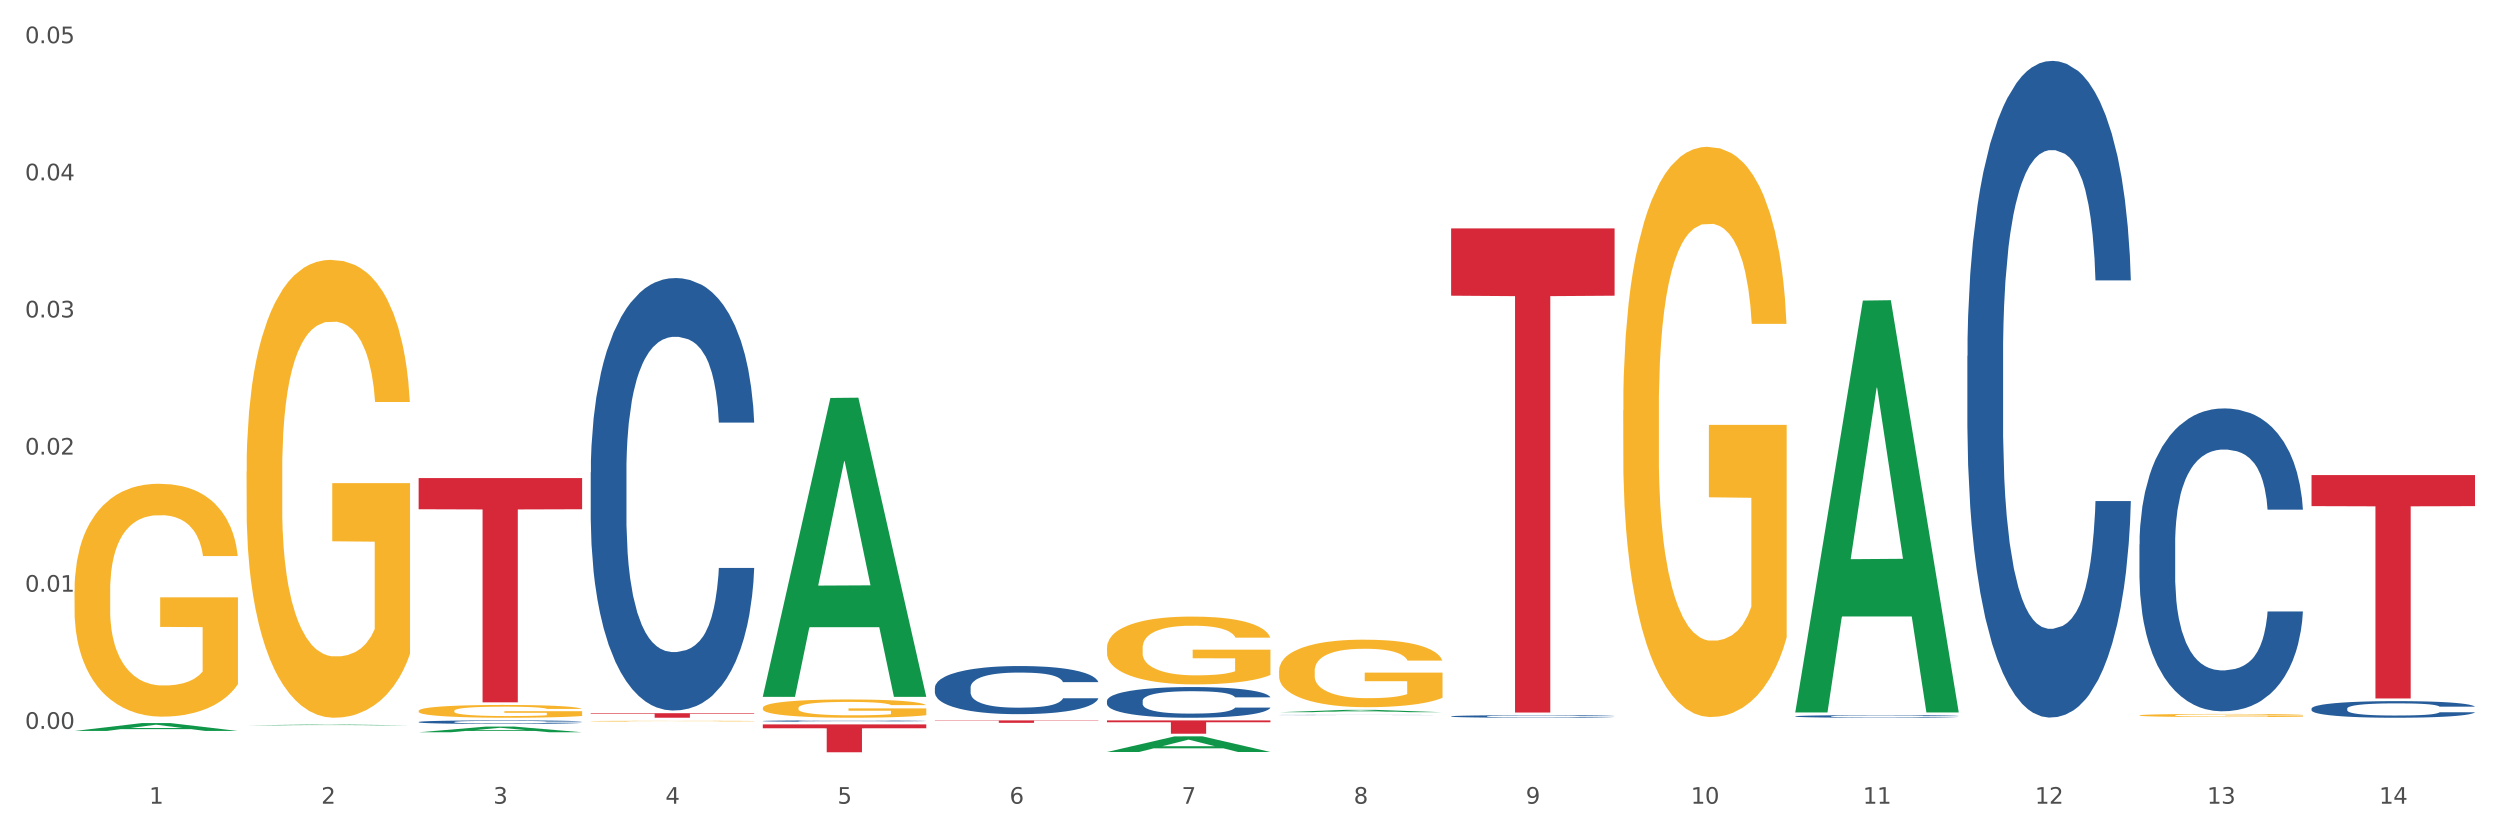 <?xml version="1.0" encoding="utf-8" standalone="no"?>
<!DOCTYPE svg PUBLIC "-//W3C//DTD SVG 1.1//EN"
  "http://www.w3.org/Graphics/SVG/1.1/DTD/svg11.dtd">
<svg xmlns:xlink="http://www.w3.org/1999/xlink" width="1080pt" height="360pt" viewBox="0 0 1080 360" xmlns="http://www.w3.org/2000/svg" version="1.1">
 <rect x="0" y="0" width="1080" height="360" fill="#333333" stroke="none"/>
 <defs>
  <style type="text/css">*{stroke-linejoin: round; stroke-linecap: butt}</style>
 </defs>
 <g id="figure_1">
  <g id="patch_1">
   <path d="M 0 360 
L 1080 360 
L 1080 0 
L 0 0 
z
" style="fill: #ffffff; stroke: #ffffff; stroke-linejoin: miter"/>
  </g>
  <g id="axes_1">
   <g id="matplotlib.axis_1">
    <g id="xtick_1">
     <g id="text_1">
      <!-- 1 -->
      <g style="fill: #4d4d4d" transform="translate(64.432 347.204) scale(0.096 -0.096)">
       <defs>
        <path id="DejaVuSans-31" d="M 794 531 
L 1825 531 
L 1825 4091 
L 703 3866 
L 703 4441 
L 1819 4666 
L 2450 4666 
L 2450 531 
L 3481 531 
L 3481 0 
L 794 0 
L 794 531 
z
" transform="scale(0.016)"/>
       </defs>
       <use xlink:href="#DejaVuSans-31"/>
      </g>
     </g>
    </g>
    <g id="xtick_2">
     <g id="text_2">
      <!-- 2 -->
      <g style="fill: #4d4d4d" transform="translate(138.771 347.204) scale(0.096 -0.096)">
       <defs>
        <path id="DejaVuSans-32" d="M 1228 531 
L 3431 531 
L 3431 0 
L 469 0 
L 469 531 
Q 828 903 1448 1529 
Q 2069 2156 2228 2338 
Q 2531 2678 2651 2914 
Q 2772 3150 2772 3378 
Q 2772 3750 2511 3984 
Q 2250 4219 1831 4219 
Q 1534 4219 1204 4116 
Q 875 4013 500 3803 
L 500 4441 
Q 881 4594 1212 4672 
Q 1544 4750 1819 4750 
Q 2544 4750 2975 4387 
Q 3406 4025 3406 3419 
Q 3406 3131 3298 2873 
Q 3191 2616 2906 2266 
Q 2828 2175 2409 1742 
Q 1991 1309 1228 531 
z
" transform="scale(0.016)"/>
       </defs>
       <use xlink:href="#DejaVuSans-32"/>
      </g>
     </g>
    </g>
    <g id="xtick_3">
     <g id="text_3">
      <!-- 3 -->
      <g style="fill: #4d4d4d" transform="translate(213.109 347.204) scale(0.096 -0.096)">
       <defs>
        <path id="DejaVuSans-33" d="M 2597 2516 
Q 3050 2419 3304 2112 
Q 3559 1806 3559 1356 
Q 3559 666 3084 287 
Q 2609 -91 1734 -91 
Q 1441 -91 1130 -33 
Q 819 25 488 141 
L 488 750 
Q 750 597 1062 519 
Q 1375 441 1716 441 
Q 2309 441 2620 675 
Q 2931 909 2931 1356 
Q 2931 1769 2642 2001 
Q 2353 2234 1838 2234 
L 1294 2234 
L 1294 2753 
L 1863 2753 
Q 2328 2753 2575 2939 
Q 2822 3125 2822 3475 
Q 2822 3834 2567 4026 
Q 2313 4219 1838 4219 
Q 1578 4219 1281 4162 
Q 984 4106 628 3988 
L 628 4550 
Q 988 4650 1302 4700 
Q 1616 4750 1894 4750 
Q 2613 4750 3031 4423 
Q 3450 4097 3450 3541 
Q 3450 3153 3228 2886 
Q 3006 2619 2597 2516 
z
" transform="scale(0.016)"/>
       </defs>
       <use xlink:href="#DejaVuSans-33"/>
      </g>
     </g>
    </g>
    <g id="xtick_4">
     <g id="text_4">
      <!-- 4 -->
      <g style="fill: #4d4d4d" transform="translate(287.448 347.204) scale(0.096 -0.096)">
       <defs>
        <path id="DejaVuSans-34" d="M 2419 4116 
L 825 1625 
L 2419 1625 
L 2419 4116 
z
M 2253 4666 
L 3047 4666 
L 3047 1625 
L 3713 1625 
L 3713 1100 
L 3047 1100 
L 3047 0 
L 2419 0 
L 2419 1100 
L 313 1100 
L 313 1709 
L 2253 4666 
z
" transform="scale(0.016)"/>
       </defs>
       <use xlink:href="#DejaVuSans-34"/>
      </g>
     </g>
    </g>
    <g id="xtick_5">
     <g id="text_5">
      <!-- 5 -->
      <g style="fill: #4d4d4d" transform="translate(361.787 347.204) scale(0.096 -0.096)">
       <defs>
        <path id="DejaVuSans-35" d="M 691 4666 
L 3169 4666 
L 3169 4134 
L 1269 4134 
L 1269 2991 
Q 1406 3038 1543 3061 
Q 1681 3084 1819 3084 
Q 2600 3084 3056 2656 
Q 3513 2228 3513 1497 
Q 3513 744 3044 326 
Q 2575 -91 1722 -91 
Q 1428 -91 1123 -41 
Q 819 9 494 109 
L 494 744 
Q 775 591 1075 516 
Q 1375 441 1709 441 
Q 2250 441 2565 725 
Q 2881 1009 2881 1497 
Q 2881 1984 2565 2268 
Q 2250 2553 1709 2553 
Q 1456 2553 1204 2497 
Q 953 2441 691 2322 
L 691 4666 
z
" transform="scale(0.016)"/>
       </defs>
       <use xlink:href="#DejaVuSans-35"/>
      </g>
     </g>
    </g>
    <g id="xtick_6">
     <g id="text_6">
      <!-- 6 -->
      <g style="fill: #4d4d4d" transform="translate(436.125 347.204) scale(0.096 -0.096)">
       <defs>
        <path id="DejaVuSans-36" d="M 2113 2584 
Q 1688 2584 1439 2293 
Q 1191 2003 1191 1497 
Q 1191 994 1439 701 
Q 1688 409 2113 409 
Q 2538 409 2786 701 
Q 3034 994 3034 1497 
Q 3034 2003 2786 2293 
Q 2538 2584 2113 2584 
z
M 3366 4563 
L 3366 3988 
Q 3128 4100 2886 4159 
Q 2644 4219 2406 4219 
Q 1781 4219 1451 3797 
Q 1122 3375 1075 2522 
Q 1259 2794 1537 2939 
Q 1816 3084 2150 3084 
Q 2853 3084 3261 2657 
Q 3669 2231 3669 1497 
Q 3669 778 3244 343 
Q 2819 -91 2113 -91 
Q 1303 -91 875 529 
Q 447 1150 447 2328 
Q 447 3434 972 4092 
Q 1497 4750 2381 4750 
Q 2619 4750 2861 4703 
Q 3103 4656 3366 4563 
z
" transform="scale(0.016)"/>
       </defs>
       <use xlink:href="#DejaVuSans-36"/>
      </g>
     </g>
    </g>
    <g id="xtick_7">
     <g id="text_7">
      <!-- 7 -->
      <g style="fill: #4d4d4d" transform="translate(510.464 347.204) scale(0.096 -0.096)">
       <defs>
        <path id="DejaVuSans-37" d="M 525 4666 
L 3525 4666 
L 3525 4397 
L 1831 0 
L 1172 0 
L 2766 4134 
L 525 4134 
L 525 4666 
z
" transform="scale(0.016)"/>
       </defs>
       <use xlink:href="#DejaVuSans-37"/>
      </g>
     </g>
    </g>
    <g id="xtick_8">
     <g id="text_8">
      <!-- 8 -->
      <g style="fill: #4d4d4d" transform="translate(584.803 347.204) scale(0.096 -0.096)">
       <defs>
        <path id="DejaVuSans-38" d="M 2034 2216 
Q 1584 2216 1326 1975 
Q 1069 1734 1069 1313 
Q 1069 891 1326 650 
Q 1584 409 2034 409 
Q 2484 409 2743 651 
Q 3003 894 3003 1313 
Q 3003 1734 2745 1975 
Q 2488 2216 2034 2216 
z
M 1403 2484 
Q 997 2584 770 2862 
Q 544 3141 544 3541 
Q 544 4100 942 4425 
Q 1341 4750 2034 4750 
Q 2731 4750 3128 4425 
Q 3525 4100 3525 3541 
Q 3525 3141 3298 2862 
Q 3072 2584 2669 2484 
Q 3125 2378 3379 2068 
Q 3634 1759 3634 1313 
Q 3634 634 3220 271 
Q 2806 -91 2034 -91 
Q 1263 -91 848 271 
Q 434 634 434 1313 
Q 434 1759 690 2068 
Q 947 2378 1403 2484 
z
M 1172 3481 
Q 1172 3119 1398 2916 
Q 1625 2713 2034 2713 
Q 2441 2713 2670 2916 
Q 2900 3119 2900 3481 
Q 2900 3844 2670 4047 
Q 2441 4250 2034 4250 
Q 1625 4250 1398 4047 
Q 1172 3844 1172 3481 
z
" transform="scale(0.016)"/>
       </defs>
       <use xlink:href="#DejaVuSans-38"/>
      </g>
     </g>
    </g>
    <g id="xtick_9">
     <g id="text_9">
      <!-- 9 -->
      <g style="fill: #4d4d4d" transform="translate(659.142 347.204) scale(0.096 -0.096)">
       <defs>
        <path id="DejaVuSans-39" d="M 703 97 
L 703 672 
Q 941 559 1184 500 
Q 1428 441 1663 441 
Q 2288 441 2617 861 
Q 2947 1281 2994 2138 
Q 2813 1869 2534 1725 
Q 2256 1581 1919 1581 
Q 1219 1581 811 2004 
Q 403 2428 403 3163 
Q 403 3881 828 4315 
Q 1253 4750 1959 4750 
Q 2769 4750 3195 4129 
Q 3622 3509 3622 2328 
Q 3622 1225 3098 567 
Q 2575 -91 1691 -91 
Q 1453 -91 1209 -44 
Q 966 3 703 97 
z
M 1959 2075 
Q 2384 2075 2632 2365 
Q 2881 2656 2881 3163 
Q 2881 3666 2632 3958 
Q 2384 4250 1959 4250 
Q 1534 4250 1286 3958 
Q 1038 3666 1038 3163 
Q 1038 2656 1286 2365 
Q 1534 2075 1959 2075 
z
" transform="scale(0.016)"/>
       </defs>
       <use xlink:href="#DejaVuSans-39"/>
      </g>
     </g>
    </g>
    <g id="xtick_10">
     <g id="text_10">
      <!-- 10 -->
      <g style="fill: #4d4d4d" transform="translate(730.426 347.204) scale(0.096 -0.096)">
       <defs>
        <path id="DejaVuSans-30" d="M 2034 4250 
Q 1547 4250 1301 3770 
Q 1056 3291 1056 2328 
Q 1056 1369 1301 889 
Q 1547 409 2034 409 
Q 2525 409 2770 889 
Q 3016 1369 3016 2328 
Q 3016 3291 2770 3770 
Q 2525 4250 2034 4250 
z
M 2034 4750 
Q 2819 4750 3233 4129 
Q 3647 3509 3647 2328 
Q 3647 1150 3233 529 
Q 2819 -91 2034 -91 
Q 1250 -91 836 529 
Q 422 1150 422 2328 
Q 422 3509 836 4129 
Q 1250 4750 2034 4750 
z
" transform="scale(0.016)"/>
       </defs>
       <use xlink:href="#DejaVuSans-31"/>
       <use xlink:href="#DejaVuSans-30" transform="translate(63.623 0)"/>
      </g>
     </g>
    </g>
    <g id="xtick_11">
     <g id="text_11">
      <!-- 11 -->
      <g style="fill: #4d4d4d" transform="translate(804.765 347.204) scale(0.096 -0.096)">
       <use xlink:href="#DejaVuSans-31"/>
       <use xlink:href="#DejaVuSans-31" transform="translate(63.623 0)"/>
      </g>
     </g>
    </g>
    <g id="xtick_12">
     <g id="text_12">
      <!-- 12 -->
      <g style="fill: #4d4d4d" transform="translate(879.104 347.204) scale(0.096 -0.096)">
       <use xlink:href="#DejaVuSans-31"/>
       <use xlink:href="#DejaVuSans-32" transform="translate(63.623 0)"/>
      </g>
     </g>
    </g>
    <g id="xtick_13">
     <g id="text_13">
      <!-- 13 -->
      <g style="fill: #4d4d4d" transform="translate(953.442 347.204) scale(0.096 -0.096)">
       <use xlink:href="#DejaVuSans-31"/>
       <use xlink:href="#DejaVuSans-33" transform="translate(63.623 0)"/>
      </g>
     </g>
    </g>
    <g id="xtick_14">
     <g id="text_14">
      <!-- 14 -->
      <g style="fill: #4d4d4d" transform="translate(1027.781 347.204) scale(0.096 -0.096)">
       <use xlink:href="#DejaVuSans-31"/>
       <use xlink:href="#DejaVuSans-34" transform="translate(63.623 0)"/>
      </g>
     </g>
    </g>
    <g id="xtick_15"/>
    <g id="xtick_16"/>
    <g id="xtick_17"/>
    <g id="xtick_18"/>
    <g id="xtick_19"/>
    <g id="xtick_20"/>
    <g id="xtick_21"/>
    <g id="xtick_22"/>
    <g id="xtick_23"/>
    <g id="xtick_24"/>
    <g id="xtick_25"/>
    <g id="xtick_26"/>
    <g id="xtick_27"/>
   </g>
   <g id="matplotlib.axis_2">
    <g id="ytick_1">
     <g id="text_15">
      <!-- 0.00 -->
      <g style="fill: #4d4d4d" transform="translate(10.8 314.855) scale(0.096 -0.096)">
       <defs>
        <path id="DejaVuSans-2e" d="M 684 794 
L 1344 794 
L 1344 0 
L 684 0 
L 684 794 
z
" transform="scale(0.016)"/>
       </defs>
       <use xlink:href="#DejaVuSans-30"/>
       <use xlink:href="#DejaVuSans-2e" transform="translate(63.623 0)"/>
       <use xlink:href="#DejaVuSans-30" transform="translate(95.41 0)"/>
       <use xlink:href="#DejaVuSans-30" transform="translate(159.033 0)"/>
      </g>
     </g>
    </g>
    <g id="ytick_2">
     <g id="text_16">
      <!-- 0.01 -->
      <g style="fill: #4d4d4d" transform="translate(10.8 255.617) scale(0.096 -0.096)">
       <use xlink:href="#DejaVuSans-30"/>
       <use xlink:href="#DejaVuSans-2e" transform="translate(63.623 0)"/>
       <use xlink:href="#DejaVuSans-30" transform="translate(95.41 0)"/>
       <use xlink:href="#DejaVuSans-31" transform="translate(159.033 0)"/>
      </g>
     </g>
    </g>
    <g id="ytick_3">
     <g id="text_17">
      <!-- 0.02 -->
      <g style="fill: #4d4d4d" transform="translate(10.8 196.38) scale(0.096 -0.096)">
       <use xlink:href="#DejaVuSans-30"/>
       <use xlink:href="#DejaVuSans-2e" transform="translate(63.623 0)"/>
       <use xlink:href="#DejaVuSans-30" transform="translate(95.41 0)"/>
       <use xlink:href="#DejaVuSans-32" transform="translate(159.033 0)"/>
      </g>
     </g>
    </g>
    <g id="ytick_4">
     <g id="text_18">
      <!-- 0.03 -->
      <g style="fill: #4d4d4d" transform="translate(10.8 137.142) scale(0.096 -0.096)">
       <use xlink:href="#DejaVuSans-30"/>
       <use xlink:href="#DejaVuSans-2e" transform="translate(63.623 0)"/>
       <use xlink:href="#DejaVuSans-30" transform="translate(95.41 0)"/>
       <use xlink:href="#DejaVuSans-33" transform="translate(159.033 0)"/>
      </g>
     </g>
    </g>
    <g id="ytick_5">
     <g id="text_19">
      <!-- 0.04 -->
      <g style="fill: #4d4d4d" transform="translate(10.8 77.904) scale(0.096 -0.096)">
       <use xlink:href="#DejaVuSans-30"/>
       <use xlink:href="#DejaVuSans-2e" transform="translate(63.623 0)"/>
       <use xlink:href="#DejaVuSans-30" transform="translate(95.41 0)"/>
       <use xlink:href="#DejaVuSans-34" transform="translate(159.033 0)"/>
      </g>
     </g>
    </g>
    <g id="ytick_6">
     <g id="text_20">
      <!-- 0.05 -->
      <g style="fill: #4d4d4d" transform="translate(10.8 18.666) scale(0.096 -0.096)">
       <use xlink:href="#DejaVuSans-30"/>
       <use xlink:href="#DejaVuSans-2e" transform="translate(63.623 0)"/>
       <use xlink:href="#DejaVuSans-30" transform="translate(95.41 0)"/>
       <use xlink:href="#DejaVuSans-35" transform="translate(159.033 0)"/>
      </g>
     </g>
    </g>
    <g id="ytick_7"/>
    <g id="ytick_8"/>
    <g id="ytick_9"/>
    <g id="ytick_10"/>
    <g id="ytick_11"/>
   </g>
   <g id="PolyCollection_1">
    <path d="M 32.175 315.771 
L 32.248 315.768 
L 61.37 312.361 
L 73.456 312.357 
L 102.797 315.777 
L 88.818 315.777 
L 82.484 314.981 
L 52.415 314.981 
L 52.197 314.994 
L 46.081 315.777 
L 32.175 315.777 
L 32.175 315.771 
L 56.201 314.506 
L 78.698 314.503 
L 67.559 313.086 
L 67.413 313.08 
L 67.267 313.09 
L 56.128 314.503 
L 56.201 314.506 
L 32.175 315.771 
z
" clip-path="url(#p370f005f30)" style="fill: #109648"/>
    <path d="M 998.578 306.112 
L 998.662 306.105 
L 998.662 305.921 
L 998.912 305.672 
L 999.83 305.213 
L 1000.999 304.865 
L 1003.003 304.458 
L 1004.088 304.287 
L 1005.507 304.097 
L 1008.429 303.789 
L 1011.768 303.526 
L 1014.105 303.382 
L 1015.858 303.29 
L 1019.781 303.126 
L 1022.035 303.054 
L 1024.373 302.995 
L 1026.376 302.955 
L 1029.715 302.91 
L 1032.387 302.89 
L 1035.475 302.883 
L 1038.063 302.89 
L 1041.486 302.916 
L 1046.494 302.995 
L 1048.414 303.041 
L 1051.002 303.119 
L 1053.673 303.224 
L 1055.844 303.329 
L 1058.348 303.48 
L 1060.936 303.677 
L 1063.44 303.927 
L 1065.193 304.156 
L 1066.612 304.399 
L 1067.864 304.694 
L 1068.783 305.016 
L 1069.2 305.285 
L 1053.924 305.285 
L 1053.506 305.042 
L 1052.671 304.78 
L 1051.837 304.602 
L 1050.918 304.458 
L 1049.499 304.294 
L 1048.247 304.189 
L 1046.16 304.064 
L 1044.24 303.986 
L 1042.654 303.94 
L 1040.734 303.9 
L 1036.644 303.861 
L 1033.722 303.861 
L 1031.886 303.874 
L 1029.632 303.907 
L 1027.712 303.953 
L 1025.458 304.032 
L 1023.705 304.117 
L 1021.952 304.228 
L 1020.95 304.307 
L 1019.448 304.452 
L 1018.446 304.57 
L 1017.11 304.773 
L 1016.359 304.917 
L 1015.023 305.291 
L 1014.439 305.567 
L 1014.188 305.757 
L 1014.022 305.967 
L 1014.022 306.991 
L 1014.522 307.45 
L 1014.94 307.647 
L 1015.608 307.87 
L 1016.86 308.159 
L 1018.696 308.441 
L 1020.616 308.644 
L 1022.202 308.769 
L 1023.705 308.861 
L 1025.207 308.933 
L 1027.044 308.999 
L 1028.547 309.038 
L 1030.8 309.078 
L 1033.472 309.097 
L 1035.559 309.097 
L 1039.816 309.064 
L 1041.736 309.032 
L 1043.572 308.986 
L 1045.576 308.914 
L 1047.162 308.835 
L 1048.08 308.776 
L 1049.583 308.651 
L 1050.752 308.52 
L 1051.753 308.369 
L 1052.421 308.238 
L 1053.172 308.041 
L 1053.757 307.818 
L 1053.924 307.7 
L 1069.2 307.7 
L 1068.866 307.936 
L 1068.282 308.165 
L 1067.113 308.474 
L 1066.195 308.651 
L 1064.776 308.868 
L 1063.273 309.051 
L 1061.186 309.255 
L 1059.266 309.406 
L 1057.263 309.537 
L 1055.092 309.655 
L 1051.169 309.819 
L 1049.75 309.865 
L 1046.745 309.944 
L 1044.407 309.99 
L 1040.985 310.036 
L 1037.479 310.062 
L 1033.806 310.068 
L 1030.55 310.055 
L 1026.96 310.016 
L 1024.707 309.977 
L 1022.202 309.917 
L 1019.281 309.826 
L 1016.526 309.714 
L 1013.938 309.583 
L 1011.517 309.432 
L 1009.263 309.261 
L 1006.342 308.979 
L 1004.171 308.704 
L 1002.585 308.448 
L 1001.5 308.231 
L 1000.415 307.956 
L 999.83 307.765 
L 998.912 307.306 
L 998.578 306.879 
L 998.578 306.112 
z
" clip-path="url(#p370f005f30)" style="fill: #255c99"/>
    <path d="M 924.24 235.226 
L 924.323 235.107 
L 924.323 231.761 
L 924.573 227.22 
L 925.492 218.855 
L 926.66 212.521 
L 928.664 205.112 
L 929.749 202.005 
L 931.168 198.54 
L 934.09 192.924 
L 937.429 188.144 
L 939.766 185.515 
L 941.519 183.842 
L 945.443 180.854 
L 947.697 179.54 
L 950.034 178.464 
L 952.037 177.747 
L 955.377 176.911 
L 958.048 176.552 
L 961.136 176.433 
L 963.724 176.552 
L 967.147 177.03 
L 972.155 178.464 
L 974.075 179.301 
L 976.663 180.735 
L 979.335 182.647 
L 981.505 184.559 
L 984.009 187.307 
L 986.597 190.892 
L 989.101 195.433 
L 990.854 199.615 
L 992.273 204.037 
L 993.526 209.414 
L 994.444 215.27 
L 994.861 220.169 
L 979.585 220.169 
L 979.168 215.748 
L 978.333 210.968 
L 977.498 207.741 
L 976.58 205.112 
L 975.161 202.125 
L 973.908 200.213 
L 971.822 197.943 
L 969.902 196.509 
L 968.316 195.672 
L 966.396 194.955 
L 962.305 194.238 
L 959.383 194.238 
L 957.547 194.477 
L 955.293 195.075 
L 953.373 195.911 
L 951.119 197.345 
L 949.366 198.899 
L 947.613 200.93 
L 946.611 202.364 
L 945.109 204.993 
L 944.107 207.144 
L 942.771 210.848 
L 942.02 213.477 
L 940.685 220.289 
L 940.1 225.308 
L 939.85 228.773 
L 939.683 232.597 
L 939.683 251.239 
L 940.184 259.604 
L 940.601 263.189 
L 941.269 267.252 
L 942.521 272.51 
L 944.358 277.648 
L 946.278 281.352 
L 947.864 283.623 
L 949.366 285.296 
L 950.869 286.61 
L 952.705 287.805 
L 954.208 288.522 
L 956.462 289.239 
L 959.133 289.598 
L 961.22 289.598 
L 965.477 289 
L 967.397 288.403 
L 969.234 287.566 
L 971.237 286.252 
L 972.823 284.818 
L 973.742 283.742 
L 975.244 281.472 
L 976.413 279.082 
L 977.415 276.334 
L 978.082 273.944 
L 978.834 270.359 
L 979.418 266.296 
L 979.585 264.145 
L 994.861 264.145 
L 994.527 268.447 
L 993.943 272.629 
L 992.774 278.245 
L 991.856 281.472 
L 990.437 285.415 
L 988.934 288.761 
L 986.847 292.466 
L 984.927 295.214 
L 982.924 297.604 
L 980.754 299.755 
L 976.83 302.743 
L 975.411 303.579 
L 972.406 305.013 
L 970.069 305.85 
L 966.646 306.686 
L 963.14 307.164 
L 959.467 307.284 
L 956.211 307.045 
L 952.622 306.328 
L 950.368 305.611 
L 947.864 304.535 
L 944.942 302.862 
L 942.187 300.831 
L 939.599 298.441 
L 937.178 295.692 
L 934.925 292.585 
L 932.003 287.447 
L 929.832 282.428 
L 928.246 277.767 
L 927.161 273.824 
L 926.076 268.805 
L 925.492 265.34 
L 924.573 256.975 
L 924.24 249.207 
L 924.24 235.226 
z
" clip-path="url(#p370f005f30)" style="fill: #255c99"/>
    <path d="M 849.901 153.766 
L 849.984 153.507 
L 849.984 146.252 
L 850.235 136.407 
L 851.153 118.271 
L 852.322 104.539 
L 854.325 88.476 
L 855.41 81.739 
L 856.829 74.226 
L 859.751 62.049 
L 863.09 51.685 
L 865.428 45.985 
L 867.181 42.358 
L 871.104 35.881 
L 873.358 33.031 
L 875.695 30.699 
L 877.699 29.144 
L 881.038 27.331 
L 883.709 26.554 
L 886.798 26.294 
L 889.386 26.554 
L 892.808 27.59 
L 897.817 30.699 
L 899.737 32.513 
L 902.325 35.622 
L 904.996 39.767 
L 907.166 43.912 
L 909.671 49.871 
L 912.258 57.644 
L 914.763 67.489 
L 916.516 76.558 
L 917.935 86.144 
L 919.187 97.803 
L 920.105 110.498 
L 920.523 121.121 
L 905.246 121.121 
L 904.829 111.534 
L 903.994 101.171 
L 903.159 94.175 
L 902.241 88.476 
L 900.822 81.998 
L 899.57 77.853 
L 897.483 72.93 
L 895.563 69.821 
L 893.977 68.008 
L 892.057 66.453 
L 887.966 64.899 
L 885.045 64.899 
L 883.208 65.417 
L 880.954 66.712 
L 879.034 68.526 
L 876.78 71.635 
L 875.027 75.003 
L 873.274 79.407 
L 872.273 82.517 
L 870.77 88.216 
L 869.768 92.88 
L 868.433 100.912 
L 867.681 106.612 
L 866.346 121.38 
L 865.761 132.261 
L 865.511 139.775 
L 865.344 148.066 
L 865.344 188.483 
L 865.845 206.62 
L 866.262 214.392 
L 866.93 223.201 
L 868.182 234.601 
L 870.019 245.742 
L 871.939 253.774 
L 873.525 258.696 
L 875.027 262.323 
L 876.53 265.173 
L 878.367 267.764 
L 879.869 269.319 
L 882.123 270.873 
L 884.794 271.651 
L 886.881 271.651 
L 891.139 270.355 
L 893.059 269.06 
L 894.895 267.246 
L 896.899 264.396 
L 898.485 261.287 
L 899.403 258.955 
L 900.905 254.033 
L 902.074 248.851 
L 903.076 242.892 
L 903.744 237.71 
L 904.495 229.937 
L 905.079 221.129 
L 905.246 216.465 
L 920.523 216.465 
L 920.189 225.792 
L 919.604 234.86 
L 918.436 247.037 
L 917.517 254.033 
L 916.098 262.583 
L 914.596 269.837 
L 912.509 277.869 
L 910.589 283.828 
L 908.585 289.01 
L 906.415 293.673 
L 902.491 300.15 
L 901.072 301.964 
L 898.067 305.073 
L 895.73 306.887 
L 892.307 308.7 
L 888.801 309.737 
L 885.128 309.996 
L 881.873 309.477 
L 878.283 307.923 
L 876.029 306.368 
L 873.525 304.037 
L 870.603 300.409 
L 867.848 296.005 
L 865.261 290.823 
L 862.84 284.864 
L 860.586 278.128 
L 857.664 266.987 
L 855.494 256.105 
L 853.908 246.001 
L 852.823 237.451 
L 851.737 226.569 
L 851.153 219.056 
L 850.235 200.92 
L 849.901 184.079 
L 849.901 153.766 
z
" clip-path="url(#p370f005f30)" style="fill: #255c99"/>
    <path d="M 775.562 309.443 
L 775.646 309.442 
L 775.646 309.413 
L 775.896 309.374 
L 776.814 309.301 
L 777.983 309.246 
L 779.986 309.182 
L 781.072 309.155 
L 782.491 309.125 
L 785.412 309.076 
L 788.752 309.035 
L 791.089 309.012 
L 792.842 308.997 
L 796.765 308.971 
L 799.019 308.96 
L 801.357 308.951 
L 803.36 308.944 
L 806.699 308.937 
L 809.37 308.934 
L 812.459 308.933 
L 815.047 308.934 
L 818.469 308.938 
L 823.478 308.951 
L 825.398 308.958 
L 827.986 308.97 
L 830.657 308.987 
L 832.828 309.004 
L 835.332 309.027 
L 837.92 309.059 
L 840.424 309.098 
L 842.177 309.134 
L 843.596 309.173 
L 844.848 309.219 
L 845.766 309.27 
L 846.184 309.313 
L 830.908 309.313 
L 830.49 309.274 
L 829.655 309.233 
L 828.821 309.205 
L 827.902 309.182 
L 826.483 309.156 
L 825.231 309.139 
L 823.144 309.12 
L 821.224 309.107 
L 819.638 309.1 
L 817.718 309.094 
L 813.628 309.088 
L 810.706 309.088 
L 808.87 309.09 
L 806.616 309.095 
L 804.696 309.102 
L 802.442 309.115 
L 800.689 309.128 
L 798.936 309.146 
L 797.934 309.158 
L 796.431 309.181 
L 795.43 309.2 
L 794.094 309.232 
L 793.343 309.254 
L 792.007 309.314 
L 791.423 309.357 
L 791.172 309.387 
L 791.005 309.42 
L 791.005 309.582 
L 791.506 309.655 
L 791.924 309.686 
L 792.591 309.721 
L 793.844 309.767 
L 795.68 309.811 
L 797.6 309.843 
L 799.186 309.863 
L 800.689 309.878 
L 802.191 309.889 
L 804.028 309.899 
L 805.53 309.906 
L 807.784 309.912 
L 810.456 309.915 
L 812.543 309.915 
L 816.8 309.91 
L 818.72 309.905 
L 820.556 309.897 
L 822.56 309.886 
L 824.146 309.873 
L 825.064 309.864 
L 826.567 309.844 
L 827.735 309.824 
L 828.737 309.8 
L 829.405 309.779 
L 830.156 309.748 
L 830.741 309.713 
L 830.908 309.694 
L 846.184 309.694 
L 845.85 309.731 
L 845.266 309.768 
L 844.097 309.816 
L 843.179 309.844 
L 841.76 309.879 
L 840.257 309.908 
L 838.17 309.94 
L 836.25 309.964 
L 834.247 309.984 
L 832.076 310.003 
L 828.153 310.029 
L 826.734 310.036 
L 823.728 310.049 
L 821.391 310.056 
L 817.969 310.063 
L 814.463 310.067 
L 810.79 310.068 
L 807.534 310.066 
L 803.944 310.06 
L 801.69 310.054 
L 799.186 310.045 
L 796.264 310.03 
L 793.51 310.012 
L 790.922 309.992 
L 788.501 309.968 
L 786.247 309.941 
L 783.325 309.896 
L 781.155 309.853 
L 779.569 309.812 
L 778.484 309.778 
L 777.399 309.735 
L 776.814 309.704 
L 775.896 309.632 
L 775.562 309.565 
L 775.562 309.443 
z
" clip-path="url(#p370f005f30)" style="fill: #255c99"/>
    <path d="M 626.885 309.456 
L 626.968 309.455 
L 626.968 309.427 
L 627.219 309.388 
L 628.137 309.317 
L 629.306 309.263 
L 631.309 309.2 
L 632.394 309.174 
L 633.813 309.145 
L 636.735 309.097 
L 640.074 309.056 
L 642.411 309.034 
L 644.164 309.02 
L 648.088 308.994 
L 650.342 308.983 
L 652.679 308.974 
L 654.683 308.968 
L 658.022 308.961 
L 660.693 308.958 
L 663.782 308.957 
L 666.369 308.958 
L 669.792 308.962 
L 674.801 308.974 
L 676.721 308.981 
L 679.308 308.993 
L 681.98 309.01 
L 684.15 309.026 
L 686.654 309.049 
L 689.242 309.08 
L 691.747 309.118 
L 693.5 309.154 
L 694.919 309.191 
L 696.171 309.237 
L 697.089 309.287 
L 697.506 309.328 
L 682.23 309.328 
L 681.813 309.291 
L 680.978 309.25 
L 680.143 309.223 
L 679.225 309.2 
L 677.806 309.175 
L 676.554 309.159 
L 674.467 309.139 
L 672.547 309.127 
L 670.961 309.12 
L 669.041 309.114 
L 664.95 309.108 
L 662.029 309.108 
L 660.192 309.11 
L 657.938 309.115 
L 656.018 309.122 
L 653.764 309.134 
L 652.011 309.148 
L 650.258 309.165 
L 649.257 309.177 
L 647.754 309.199 
L 646.752 309.218 
L 645.417 309.249 
L 644.665 309.271 
L 643.33 309.329 
L 642.745 309.372 
L 642.495 309.401 
L 642.328 309.434 
L 642.328 309.592 
L 642.829 309.663 
L 643.246 309.694 
L 643.914 309.728 
L 645.166 309.773 
L 647.003 309.817 
L 648.923 309.848 
L 650.509 309.867 
L 652.011 309.882 
L 653.514 309.893 
L 655.35 309.903 
L 656.853 309.909 
L 659.107 309.915 
L 661.778 309.918 
L 663.865 309.918 
L 668.122 309.913 
L 670.042 309.908 
L 671.879 309.901 
L 673.882 309.89 
L 675.468 309.878 
L 676.387 309.868 
L 677.889 309.849 
L 679.058 309.829 
L 680.06 309.805 
L 680.728 309.785 
L 681.479 309.755 
L 682.063 309.72 
L 682.23 309.702 
L 697.506 309.702 
L 697.173 309.738 
L 696.588 309.774 
L 695.42 309.822 
L 694.501 309.849 
L 693.082 309.883 
L 691.58 309.911 
L 689.493 309.943 
L 687.573 309.966 
L 685.569 309.986 
L 683.399 310.004 
L 679.475 310.03 
L 678.056 310.037 
L 675.051 310.049 
L 672.714 310.056 
L 669.291 310.063 
L 665.785 310.067 
L 662.112 310.068 
L 658.856 310.066 
L 655.267 310.06 
L 653.013 310.054 
L 650.509 310.045 
L 647.587 310.031 
L 644.832 310.014 
L 642.244 309.993 
L 639.824 309.97 
L 637.57 309.944 
L 634.648 309.9 
L 632.478 309.857 
L 630.892 309.818 
L 629.806 309.784 
L 628.721 309.741 
L 628.137 309.712 
L 627.219 309.641 
L 626.885 309.575 
L 626.885 309.456 
z
" clip-path="url(#p370f005f30)" style="fill: #255c99"/>
    <path d="M 552.546 308.878 
L 552.629 308.878 
L 552.629 308.875 
L 552.88 308.87 
L 553.798 308.863 
L 554.967 308.857 
L 556.97 308.85 
L 558.055 308.847 
L 559.475 308.844 
L 562.396 308.839 
L 565.735 308.834 
L 568.073 308.832 
L 569.826 308.83 
L 573.749 308.828 
L 576.003 308.826 
L 578.34 308.825 
L 580.344 308.825 
L 583.683 308.824 
L 586.354 308.824 
L 589.443 308.824 
L 592.031 308.824 
L 595.453 308.824 
L 600.462 308.825 
L 602.382 308.826 
L 604.97 308.828 
L 607.641 308.829 
L 609.811 308.831 
L 612.316 308.834 
L 614.903 308.837 
L 617.408 308.841 
L 619.161 308.845 
L 620.58 308.849 
L 621.832 308.854 
L 622.75 308.859 
L 623.168 308.864 
L 607.891 308.864 
L 607.474 308.86 
L 606.639 308.855 
L 605.804 308.852 
L 604.886 308.85 
L 603.467 308.847 
L 602.215 308.846 
L 600.128 308.843 
L 598.208 308.842 
L 596.622 308.841 
L 594.702 308.841 
L 590.612 308.84 
L 587.69 308.84 
L 585.853 308.84 
L 583.6 308.841 
L 581.68 308.842 
L 579.426 308.843 
L 577.673 308.844 
L 575.92 308.846 
L 574.918 308.848 
L 573.415 308.85 
L 572.414 308.852 
L 571.078 308.855 
L 570.327 308.858 
L 568.991 308.864 
L 568.407 308.869 
L 568.156 308.872 
L 567.989 308.875 
L 567.989 308.893 
L 568.49 308.9 
L 568.908 308.904 
L 569.575 308.907 
L 570.827 308.912 
L 572.664 308.917 
L 574.584 308.92 
L 576.17 308.922 
L 577.673 308.924 
L 579.175 308.925 
L 581.012 308.926 
L 582.514 308.927 
L 584.768 308.928 
L 587.439 308.928 
L 589.526 308.928 
L 593.784 308.927 
L 595.704 308.927 
L 597.54 308.926 
L 599.544 308.925 
L 601.13 308.924 
L 602.048 308.923 
L 603.551 308.92 
L 604.719 308.918 
L 605.721 308.916 
L 606.389 308.914 
L 607.14 308.91 
L 607.724 308.906 
L 607.891 308.904 
L 623.168 308.904 
L 622.834 308.908 
L 622.249 308.912 
L 621.081 308.917 
L 620.163 308.92 
L 618.743 308.924 
L 617.241 308.927 
L 615.154 308.931 
L 613.234 308.933 
L 611.23 308.935 
L 609.06 308.937 
L 605.137 308.94 
L 603.718 308.941 
L 600.712 308.942 
L 598.375 308.943 
L 594.952 308.944 
L 591.446 308.944 
L 587.773 308.944 
L 584.518 308.944 
L 580.928 308.943 
L 578.674 308.943 
L 576.17 308.942 
L 573.248 308.94 
L 570.494 308.938 
L 567.906 308.936 
L 565.485 308.934 
L 563.231 308.931 
L 560.309 308.926 
L 558.139 308.921 
L 556.553 308.917 
L 555.468 308.913 
L 554.382 308.909 
L 553.798 308.906 
L 552.88 308.898 
L 552.546 308.891 
L 552.546 308.878 
z
" clip-path="url(#p370f005f30)" style="fill: #255c99"/>
    <path d="M 478.207 302.764 
L 478.291 302.752 
L 478.291 302.413 
L 478.541 301.952 
L 479.459 301.105 
L 480.628 300.463 
L 482.632 299.712 
L 483.717 299.397 
L 485.136 299.045 
L 488.058 298.476 
L 491.397 297.991 
L 493.734 297.725 
L 495.487 297.555 
L 499.41 297.252 
L 501.664 297.119 
L 504.002 297.01 
L 506.005 296.938 
L 509.344 296.853 
L 512.016 296.816 
L 515.104 296.804 
L 517.692 296.816 
L 521.115 296.865 
L 526.123 297.01 
L 528.043 297.095 
L 530.631 297.24 
L 533.302 297.434 
L 535.473 297.628 
L 537.977 297.907 
L 540.565 298.27 
L 543.069 298.73 
L 544.822 299.154 
L 546.241 299.602 
L 547.493 300.148 
L 548.412 300.741 
L 548.829 301.238 
L 533.553 301.238 
L 533.135 300.79 
L 532.301 300.305 
L 531.466 299.978 
L 530.548 299.712 
L 529.128 299.409 
L 527.876 299.215 
L 525.789 298.985 
L 523.869 298.839 
L 522.283 298.755 
L 520.363 298.682 
L 516.273 298.609 
L 513.351 298.609 
L 511.515 298.633 
L 509.261 298.694 
L 507.341 298.779 
L 505.087 298.924 
L 503.334 299.082 
L 501.581 299.288 
L 500.579 299.433 
L 499.077 299.699 
L 498.075 299.917 
L 496.739 300.293 
L 495.988 300.559 
L 494.652 301.25 
L 494.068 301.759 
L 493.818 302.11 
L 493.651 302.498 
L 493.651 304.387 
L 494.151 305.235 
L 494.569 305.599 
L 495.237 306.01 
L 496.489 306.543 
L 498.325 307.064 
L 500.245 307.44 
L 501.831 307.67 
L 503.334 307.84 
L 504.837 307.973 
L 506.673 308.094 
L 508.176 308.167 
L 510.429 308.239 
L 513.101 308.276 
L 515.188 308.276 
L 519.445 308.215 
L 521.365 308.154 
L 523.202 308.07 
L 525.205 307.936 
L 526.791 307.791 
L 527.709 307.682 
L 529.212 307.452 
L 530.381 307.21 
L 531.382 306.931 
L 532.05 306.689 
L 532.801 306.325 
L 533.386 305.914 
L 533.553 305.695 
L 548.829 305.695 
L 548.495 306.132 
L 547.911 306.556 
L 546.742 307.125 
L 545.824 307.452 
L 544.405 307.852 
L 542.902 308.191 
L 540.815 308.566 
L 538.895 308.845 
L 536.892 309.087 
L 534.721 309.305 
L 530.798 309.608 
L 529.379 309.693 
L 526.374 309.838 
L 524.036 309.923 
L 520.614 310.008 
L 517.108 310.056 
L 513.435 310.068 
L 510.179 310.044 
L 506.59 309.971 
L 504.336 309.899 
L 501.831 309.79 
L 498.91 309.62 
L 496.155 309.414 
L 493.567 309.172 
L 491.146 308.893 
L 488.892 308.578 
L 485.971 308.058 
L 483.8 307.549 
L 482.214 307.076 
L 481.129 306.677 
L 480.044 306.168 
L 479.459 305.817 
L 478.541 304.969 
L 478.207 304.181 
L 478.207 302.764 
z
" clip-path="url(#p370f005f30)" style="fill: #255c99"/>
    <path d="M 403.869 297.069 
L 403.952 297.05 
L 403.952 296.518 
L 404.202 295.796 
L 405.121 294.467 
L 406.289 293.46 
L 408.293 292.283 
L 409.378 291.789 
L 410.797 291.238 
L 413.719 290.346 
L 417.058 289.586 
L 419.395 289.168 
L 421.148 288.902 
L 425.072 288.428 
L 427.326 288.219 
L 429.663 288.048 
L 431.666 287.934 
L 435.006 287.801 
L 437.677 287.744 
L 440.766 287.725 
L 443.353 287.744 
L 446.776 287.82 
L 451.785 288.048 
L 453.704 288.181 
L 456.292 288.409 
L 458.964 288.712 
L 461.134 289.016 
L 463.638 289.453 
L 466.226 290.023 
L 468.73 290.745 
L 470.483 291.409 
L 471.903 292.112 
L 473.155 292.967 
L 474.073 293.897 
L 474.49 294.676 
L 459.214 294.676 
L 458.797 293.973 
L 457.962 293.214 
L 457.127 292.701 
L 456.209 292.283 
L 454.79 291.808 
L 453.538 291.504 
L 451.451 291.143 
L 449.531 290.915 
L 447.945 290.783 
L 446.025 290.669 
L 441.934 290.555 
L 439.012 290.555 
L 437.176 290.593 
L 434.922 290.688 
L 433.002 290.821 
L 430.748 291.048 
L 428.995 291.295 
L 427.242 291.618 
L 426.24 291.846 
L 424.738 292.264 
L 423.736 292.606 
L 422.401 293.195 
L 421.649 293.612 
L 420.314 294.695 
L 419.729 295.493 
L 419.479 296.043 
L 419.312 296.651 
L 419.312 299.614 
L 419.813 300.943 
L 420.23 301.513 
L 420.898 302.159 
L 422.15 302.994 
L 423.987 303.811 
L 425.907 304.4 
L 427.493 304.761 
L 428.995 305.026 
L 430.498 305.235 
L 432.334 305.425 
L 433.837 305.539 
L 436.091 305.653 
L 438.762 305.71 
L 440.849 305.71 
L 445.106 305.615 
L 447.026 305.52 
L 448.863 305.387 
L 450.866 305.178 
L 452.452 304.951 
L 453.371 304.78 
L 454.873 304.419 
L 456.042 304.039 
L 457.044 303.602 
L 457.711 303.222 
L 458.463 302.652 
L 459.047 302.007 
L 459.214 301.665 
L 474.49 301.665 
L 474.156 302.349 
L 473.572 303.013 
L 472.403 303.906 
L 471.485 304.419 
L 470.066 305.045 
L 468.563 305.577 
L 466.477 306.166 
L 464.557 306.603 
L 462.553 306.983 
L 460.383 307.324 
L 456.459 307.799 
L 455.04 307.932 
L 452.035 308.16 
L 449.698 308.293 
L 446.275 308.426 
L 442.769 308.502 
L 439.096 308.521 
L 435.84 308.483 
L 432.251 308.369 
L 429.997 308.255 
L 427.493 308.084 
L 424.571 307.818 
L 421.816 307.495 
L 419.228 307.116 
L 416.808 306.679 
L 414.554 306.185 
L 411.632 305.368 
L 409.462 304.571 
L 407.875 303.83 
L 406.79 303.203 
L 405.705 302.406 
L 405.121 301.855 
L 404.202 300.525 
L 403.869 299.291 
L 403.869 297.069 
z
" clip-path="url(#p370f005f30)" style="fill: #255c99"/>
    <path d="M 32.175 311.208 
L 102.797 311.208 
L 102.797 311.209 
L 75.017 311.209 
L 75.017 311.218 
L 59.788 311.218 
L 59.788 311.209 
L 32.175 311.209 
L 32.175 311.208 
L 32.175 311.208 
z
" clip-path="url(#p370f005f30)" style="fill: #d62839"/>
    <path d="M 329.53 311.475 
L 329.613 311.475 
L 329.613 311.46 
L 329.864 311.439 
L 330.782 311.401 
L 331.951 311.372 
L 333.954 311.338 
L 335.039 311.324 
L 336.458 311.309 
L 339.38 311.283 
L 342.719 311.261 
L 345.057 311.249 
L 346.81 311.242 
L 350.733 311.228 
L 352.987 311.222 
L 355.324 311.217 
L 357.328 311.214 
L 360.667 311.21 
L 363.338 311.209 
L 366.427 311.208 
L 369.015 311.209 
L 372.437 311.211 
L 377.446 311.217 
L 379.366 311.221 
L 381.954 311.228 
L 384.625 311.236 
L 386.795 311.245 
L 389.3 311.257 
L 391.887 311.274 
L 394.392 311.294 
L 396.145 311.313 
L 397.564 311.334 
L 398.816 311.358 
L 399.734 311.385 
L 400.152 311.407 
L 384.875 311.407 
L 384.458 311.387 
L 383.623 311.365 
L 382.788 311.35 
L 381.87 311.338 
L 380.451 311.325 
L 379.199 311.316 
L 377.112 311.306 
L 375.192 311.299 
L 373.606 311.296 
L 371.686 311.292 
L 367.595 311.289 
L 364.674 311.289 
L 362.837 311.29 
L 360.583 311.293 
L 358.663 311.297 
L 356.41 311.303 
L 354.656 311.31 
L 352.903 311.319 
L 351.902 311.326 
L 350.399 311.338 
L 349.397 311.348 
L 348.062 311.365 
L 347.31 311.376 
L 345.975 311.407 
L 345.391 311.43 
L 345.14 311.446 
L 344.973 311.463 
L 344.973 311.548 
L 345.474 311.586 
L 345.891 311.602 
L 346.559 311.621 
L 347.811 311.645 
L 349.648 311.668 
L 351.568 311.685 
L 353.154 311.695 
L 354.656 311.703 
L 356.159 311.709 
L 357.996 311.714 
L 359.498 311.718 
L 361.752 311.721 
L 364.423 311.723 
L 366.51 311.723 
L 370.768 311.72 
L 372.688 311.717 
L 374.524 311.713 
L 376.528 311.707 
L 378.114 311.701 
L 379.032 311.696 
L 380.534 311.686 
L 381.703 311.675 
L 382.705 311.662 
L 383.373 311.651 
L 384.124 311.635 
L 384.708 311.617 
L 384.875 311.607 
L 400.152 311.607 
L 399.818 311.626 
L 399.233 311.645 
L 398.065 311.671 
L 397.146 311.686 
L 395.727 311.704 
L 394.225 311.719 
L 392.138 311.736 
L 390.218 311.748 
L 388.214 311.759 
L 386.044 311.769 
L 382.121 311.782 
L 380.701 311.786 
L 377.696 311.793 
L 375.359 311.796 
L 371.936 311.8 
L 368.43 311.802 
L 364.757 311.803 
L 361.502 311.802 
L 357.912 311.799 
L 355.658 311.795 
L 353.154 311.79 
L 350.232 311.783 
L 347.477 311.774 
L 344.89 311.763 
L 342.469 311.75 
L 340.215 311.736 
L 337.293 311.713 
L 335.123 311.69 
L 333.537 311.669 
L 332.452 311.651 
L 331.366 311.628 
L 330.782 311.612 
L 329.864 311.574 
L 329.53 311.539 
L 329.53 311.475 
z
" clip-path="url(#p370f005f30)" style="fill: #255c99"/>
    <path d="M 180.852 311.895 
L 180.936 311.893 
L 180.936 311.854 
L 181.186 311.801 
L 182.105 311.704 
L 183.273 311.63 
L 185.277 311.543 
L 186.362 311.507 
L 187.781 311.466 
L 190.703 311.401 
L 194.042 311.345 
L 196.379 311.314 
L 198.132 311.295 
L 202.056 311.26 
L 204.31 311.244 
L 206.647 311.232 
L 208.65 311.223 
L 211.989 311.214 
L 214.661 311.209 
L 217.749 311.208 
L 220.337 311.209 
L 223.76 311.215 
L 228.768 311.232 
L 230.688 311.242 
L 233.276 311.258 
L 235.947 311.281 
L 238.118 311.303 
L 240.622 311.335 
L 243.21 311.377 
L 245.714 311.43 
L 247.467 311.479 
L 248.886 311.531 
L 250.139 311.593 
L 251.057 311.662 
L 251.474 311.719 
L 236.198 311.719 
L 235.78 311.667 
L 234.946 311.611 
L 234.111 311.574 
L 233.193 311.543 
L 231.774 311.508 
L 230.521 311.486 
L 228.434 311.459 
L 226.514 311.443 
L 224.928 311.433 
L 223.008 311.424 
L 218.918 311.416 
L 215.996 311.416 
L 214.16 311.419 
L 211.906 311.426 
L 209.986 311.436 
L 207.732 311.452 
L 205.979 311.47 
L 204.226 311.494 
L 203.224 311.511 
L 201.722 311.542 
L 200.72 311.567 
L 199.384 311.61 
L 198.633 311.641 
L 197.297 311.72 
L 196.713 311.779 
L 196.463 311.819 
L 196.296 311.864 
L 196.296 312.082 
L 196.797 312.18 
L 197.214 312.222 
L 197.882 312.269 
L 199.134 312.33 
L 200.97 312.39 
L 202.89 312.434 
L 204.476 312.46 
L 205.979 312.48 
L 207.482 312.495 
L 209.318 312.509 
L 210.821 312.517 
L 213.075 312.526 
L 215.746 312.53 
L 217.833 312.53 
L 222.09 312.523 
L 224.01 312.516 
L 225.847 312.506 
L 227.85 312.491 
L 229.436 312.474 
L 230.354 312.462 
L 231.857 312.435 
L 233.026 312.407 
L 234.027 312.375 
L 234.695 312.347 
L 235.447 312.305 
L 236.031 312.258 
L 236.198 312.233 
L 251.474 312.233 
L 251.14 312.283 
L 250.556 312.332 
L 249.387 312.397 
L 248.469 312.435 
L 247.05 312.481 
L 245.547 312.52 
L 243.46 312.564 
L 241.54 312.596 
L 239.537 312.624 
L 237.367 312.649 
L 233.443 312.684 
L 232.024 312.693 
L 229.019 312.71 
L 226.681 312.72 
L 223.259 312.73 
L 219.753 312.735 
L 216.08 312.737 
L 212.824 312.734 
L 209.235 312.726 
L 206.981 312.717 
L 204.476 312.705 
L 201.555 312.685 
L 198.8 312.661 
L 196.212 312.633 
L 193.791 312.601 
L 191.538 312.565 
L 188.616 312.505 
L 186.445 312.446 
L 184.859 312.392 
L 183.774 312.346 
L 182.689 312.287 
L 182.105 312.247 
L 181.186 312.149 
L 180.852 312.058 
L 180.852 311.895 
z
" clip-path="url(#p370f005f30)" style="fill: #255c99"/>
    <path d="M 180.852 206.53 
L 251.474 206.53 
L 251.474 219.993 
L 223.694 220.083 
L 223.694 303.403 
L 208.465 303.403 
L 208.465 220.083 
L 180.852 219.993 
L 180.852 206.621 
L 180.852 206.53 
z
" clip-path="url(#p370f005f30)" style="fill: #d62839"/>
    <path d="M 255.191 308.089 
L 325.813 308.089 
L 325.813 308.364 
L 298.033 308.366 
L 298.033 310.068 
L 282.804 310.068 
L 282.804 308.366 
L 255.191 308.364 
L 255.191 308.091 
L 255.191 308.089 
z
" clip-path="url(#p370f005f30)" style="fill: #d62839"/>
    <path d="M 329.53 312.943 
L 400.152 312.943 
L 400.152 314.615 
L 372.371 314.626 
L 372.371 324.975 
L 357.143 324.975 
L 357.143 314.626 
L 329.53 314.615 
L 329.53 312.954 
L 329.53 312.943 
z
" clip-path="url(#p370f005f30)" style="fill: #d62839"/>
    <path d="M 403.869 311.208 
L 474.49 311.208 
L 474.49 311.355 
L 446.71 311.356 
L 446.71 312.263 
L 431.481 312.263 
L 431.481 311.356 
L 403.869 311.355 
L 403.869 311.209 
L 403.869 311.208 
z
" clip-path="url(#p370f005f30)" style="fill: #d62839"/>
    <path d="M 478.207 311.208 
L 548.829 311.208 
L 548.829 312.008 
L 521.049 312.014 
L 521.049 316.966 
L 505.82 316.966 
L 505.82 312.014 
L 478.207 312.008 
L 478.207 311.213 
L 478.207 311.208 
z
" clip-path="url(#p370f005f30)" style="fill: #d62839"/>
    <path d="M 626.885 98.674 
L 697.506 98.674 
L 697.506 127.738 
L 669.726 127.934 
L 669.726 307.817 
L 654.497 307.817 
L 654.497 127.934 
L 626.885 127.738 
L 626.885 98.87 
L 626.885 98.674 
z
" clip-path="url(#p370f005f30)" style="fill: #d62839"/>
    <path d="M 998.578 205.232 
L 1069.2 205.232 
L 1069.2 218.644 
L 1041.42 218.734 
L 1041.42 301.744 
L 1026.191 301.744 
L 1026.191 218.734 
L 998.578 218.644 
L 998.578 205.322 
L 998.578 205.232 
z
" clip-path="url(#p370f005f30)" style="fill: #d62839"/>
    <path d="M 255.191 204.062 
L 255.275 203.891 
L 255.275 199.114 
L 255.525 192.63 
L 256.443 180.686 
L 257.612 171.643 
L 259.615 161.064 
L 260.701 156.628 
L 262.12 151.68 
L 265.041 143.66 
L 268.381 136.835 
L 270.718 133.081 
L 272.471 130.693 
L 276.394 126.427 
L 278.648 124.55 
L 280.986 123.014 
L 282.989 121.991 
L 286.328 120.796 
L 288.999 120.284 
L 292.088 120.114 
L 294.676 120.284 
L 298.098 120.967 
L 303.107 123.014 
L 305.027 124.209 
L 307.615 126.256 
L 310.286 128.986 
L 312.457 131.716 
L 314.961 135.641 
L 317.549 140.76 
L 320.053 147.243 
L 321.806 153.215 
L 323.225 159.528 
L 324.477 167.207 
L 325.396 175.567 
L 325.813 182.563 
L 310.537 182.563 
L 310.119 176.25 
L 309.284 169.425 
L 308.45 164.818 
L 307.531 161.064 
L 306.112 156.798 
L 304.86 154.068 
L 302.773 150.826 
L 300.853 148.779 
L 299.267 147.585 
L 297.347 146.561 
L 293.257 145.537 
L 290.335 145.537 
L 288.499 145.878 
L 286.245 146.731 
L 284.325 147.926 
L 282.071 149.973 
L 280.318 152.191 
L 278.565 155.092 
L 277.563 157.14 
L 276.06 160.893 
L 275.059 163.965 
L 273.723 169.254 
L 272.972 173.008 
L 271.636 182.734 
L 271.052 189.9 
L 270.801 194.848 
L 270.634 200.308 
L 270.634 226.926 
L 271.135 238.87 
L 271.553 243.989 
L 272.22 249.79 
L 273.473 257.297 
L 275.309 264.634 
L 277.229 269.924 
L 278.815 273.166 
L 280.318 275.554 
L 281.82 277.431 
L 283.657 279.138 
L 285.159 280.161 
L 287.413 281.185 
L 290.085 281.697 
L 292.172 281.697 
L 296.429 280.844 
L 298.349 279.991 
L 300.185 278.796 
L 302.189 276.92 
L 303.775 274.872 
L 304.693 273.336 
L 306.196 270.094 
L 307.364 266.682 
L 308.366 262.757 
L 309.034 259.345 
L 309.785 254.226 
L 310.37 248.425 
L 310.537 245.354 
L 325.813 245.354 
L 325.479 251.496 
L 324.895 257.468 
L 323.726 265.488 
L 322.808 270.094 
L 321.389 275.725 
L 319.886 280.503 
L 317.799 285.792 
L 315.879 289.716 
L 313.876 293.129 
L 311.705 296.2 
L 307.782 300.466 
L 306.363 301.66 
L 303.358 303.708 
L 301.02 304.902 
L 297.598 306.097 
L 294.092 306.779 
L 290.419 306.95 
L 287.163 306.609 
L 283.573 305.585 
L 281.32 304.561 
L 278.815 303.025 
L 275.893 300.637 
L 273.139 297.736 
L 270.551 294.323 
L 268.13 290.399 
L 265.876 285.963 
L 262.955 278.626 
L 260.784 271.459 
L 259.198 264.805 
L 258.113 259.174 
L 257.028 252.008 
L 256.443 247.06 
L 255.525 235.116 
L 255.191 224.025 
L 255.191 204.062 
z
" clip-path="url(#p370f005f30)" style="fill: #255c99"/>
    <path d="M 924.24 309.041 
L 924.323 309.039 
L 924.323 308.996 
L 924.49 308.958 
L 925.323 308.866 
L 926.574 308.791 
L 927.491 308.75 
L 928.408 308.717 
L 929.492 308.684 
L 930.826 308.65 
L 933.244 308.6 
L 934.745 308.575 
L 936.58 308.548 
L 939.915 308.509 
L 942.333 308.487 
L 944.834 308.468 
L 948.92 308.446 
L 951.588 308.437 
L 954.423 308.429 
L 957.841 308.424 
L 960.426 308.423 
L 966.096 308.427 
L 970.932 308.438 
L 973.266 308.446 
L 976.268 308.461 
L 977.852 308.471 
L 980.437 308.49 
L 983.105 308.516 
L 984.939 308.538 
L 987.691 308.579 
L 989.775 308.621 
L 991.693 308.672 
L 992.693 308.708 
L 993.444 308.741 
L 994.111 308.778 
L 994.778 308.838 
L 979.77 308.838 
L 979.186 308.795 
L 978.269 308.755 
L 976.935 308.716 
L 975.768 308.692 
L 973.766 308.661 
L 971.932 308.642 
L 970.014 308.627 
L 967.68 308.615 
L 965.845 308.609 
L 963.261 308.604 
L 958.175 308.605 
L 954.756 308.615 
L 952.422 308.627 
L 950.921 308.638 
L 949.587 308.65 
L 948.086 308.667 
L 946.335 308.693 
L 945.084 308.716 
L 943.834 308.745 
L 942.833 308.775 
L 941.916 308.809 
L 941.165 308.845 
L 940.582 308.883 
L 940.081 308.93 
L 939.665 309.007 
L 939.665 309.174 
L 939.831 309.212 
L 940.248 309.262 
L 940.749 309.299 
L 941.582 309.344 
L 942.333 309.375 
L 943.75 309.419 
L 945.334 309.456 
L 946.585 309.479 
L 947.836 309.498 
L 950.004 309.525 
L 952.422 309.547 
L 954.506 309.56 
L 957.341 309.573 
L 959.259 309.578 
L 960.926 309.58 
L 965.012 309.58 
L 967.93 309.576 
L 971.182 309.568 
L 973.683 309.557 
L 975.768 309.543 
L 978.102 309.521 
L 979.603 309.501 
L 979.603 309.246 
L 961.26 309.244 
L 961.26 309.075 
L 994.861 309.075 
L 994.861 309.573 
L 993.444 309.598 
L 991.86 309.621 
L 990.192 309.642 
L 987.691 309.668 
L 984.689 309.692 
L 982.021 309.709 
L 979.186 309.724 
L 975.851 309.737 
L 971.515 309.75 
L 968.847 309.754 
L 965.512 309.758 
L 961.593 309.759 
L 958.175 309.757 
L 954.84 309.751 
L 951.338 309.74 
L 947.919 309.724 
L 945.334 309.708 
L 942.75 309.689 
L 939.998 309.663 
L 937.83 309.639 
L 936.163 309.617 
L 934.328 309.589 
L 932.327 309.552 
L 930.826 309.519 
L 929.492 309.485 
L 928.075 309.441 
L 927.074 309.403 
L 926.074 309.355 
L 925.49 309.32 
L 924.823 309.265 
L 924.323 309.188 
L 924.24 309.041 
z
" clip-path="url(#p370f005f30)" style="fill: #f7b32b"/>
    <path d="M 32.175 255.479 
L 32.258 255.387 
L 32.258 252.079 
L 32.425 249.231 
L 33.259 242.339 
L 34.51 236.642 
L 35.427 233.61 
L 36.344 231.129 
L 37.428 228.648 
L 38.762 226.075 
L 41.18 222.308 
L 42.681 220.378 
L 44.515 218.357 
L 47.85 215.416 
L 50.268 213.762 
L 52.77 212.384 
L 56.855 210.73 
L 59.523 209.995 
L 62.358 209.444 
L 65.777 209.076 
L 68.361 208.984 
L 74.031 209.26 
L 78.867 210.087 
L 81.202 210.73 
L 84.203 211.833 
L 85.788 212.568 
L 88.372 214.038 
L 91.04 215.968 
L 92.875 217.622 
L 95.626 220.746 
L 97.711 223.87 
L 99.628 227.729 
L 100.629 230.394 
L 101.379 232.875 
L 102.046 235.724 
L 102.713 240.226 
L 87.705 240.226 
L 87.122 237.01 
L 86.204 233.978 
L 84.87 231.037 
L 83.703 229.2 
L 81.702 226.902 
L 79.868 225.432 
L 77.95 224.33 
L 75.615 223.411 
L 73.781 222.951 
L 71.196 222.584 
L 66.11 222.676 
L 62.692 223.411 
L 60.357 224.33 
L 58.856 225.156 
L 57.522 226.075 
L 56.021 227.362 
L 54.27 229.291 
L 53.02 231.037 
L 51.769 233.243 
L 50.768 235.448 
L 49.851 238.021 
L 49.101 240.777 
L 48.517 243.626 
L 48.017 247.118 
L 47.6 252.906 
L 47.6 265.495 
L 47.767 268.344 
L 48.184 272.111 
L 48.684 274.959 
L 49.518 278.359 
L 50.268 280.656 
L 51.686 283.964 
L 53.27 286.721 
L 54.52 288.467 
L 55.771 289.937 
L 57.939 291.959 
L 60.357 293.613 
L 62.441 294.623 
L 65.276 295.542 
L 67.194 295.91 
L 68.862 296.094 
L 72.947 296.094 
L 75.865 295.818 
L 79.117 295.175 
L 81.619 294.348 
L 83.703 293.337 
L 86.038 291.683 
L 87.538 290.121 
L 87.538 270.916 
L 69.195 270.825 
L 69.195 258.052 
L 102.797 258.052 
L 102.797 295.542 
L 101.379 297.472 
L 99.795 299.218 
L 98.128 300.78 
L 95.626 302.709 
L 92.625 304.547 
L 89.956 305.834 
L 87.122 306.936 
L 83.786 307.947 
L 79.451 308.866 
L 76.783 309.233 
L 73.447 309.509 
L 69.529 309.601 
L 66.11 309.417 
L 62.775 308.958 
L 59.273 308.131 
L 55.855 306.936 
L 53.27 305.742 
L 50.685 304.272 
L 47.934 302.342 
L 45.766 300.504 
L 44.098 298.85 
L 42.264 296.737 
L 40.263 293.98 
L 38.762 291.499 
L 37.428 288.926 
L 36.01 285.618 
L 35.01 282.77 
L 34.009 279.186 
L 33.426 276.522 
L 32.759 272.387 
L 32.258 266.598 
L 32.175 255.479 
z
" clip-path="url(#p370f005f30)" style="fill: #f7b32b"/>
    <path d="M 106.514 313.345 
L 106.587 313.344 
L 135.709 313 
L 147.795 313 
L 177.135 313.345 
L 163.157 313.345 
L 156.823 313.265 
L 126.754 313.265 
L 126.535 313.266 
L 120.42 313.345 
L 106.514 313.345 
L 106.514 313.345 
L 130.54 313.217 
L 153.037 313.217 
L 141.897 313.074 
L 141.752 313.073 
L 141.606 313.074 
L 130.467 313.217 
L 130.54 313.217 
L 106.514 313.345 
z
" clip-path="url(#p370f005f30)" style="fill: #109648"/>
    <path d="M 701.223 177.257 
L 701.307 177.032 
L 701.307 168.933 
L 701.474 161.958 
L 702.307 145.085 
L 703.558 131.136 
L 704.475 123.712 
L 705.392 117.638 
L 706.476 111.563 
L 707.81 105.264 
L 710.228 96.04 
L 711.729 91.315 
L 713.563 86.366 
L 716.899 79.166 
L 719.317 75.117 
L 721.818 71.742 
L 725.903 67.692 
L 728.572 65.893 
L 731.406 64.543 
L 734.825 63.643 
L 737.41 63.418 
L 743.08 64.093 
L 747.915 66.117 
L 750.25 67.692 
L 753.252 70.392 
L 754.836 72.192 
L 757.421 75.792 
L 760.089 80.516 
L 761.923 84.566 
L 764.675 92.215 
L 766.759 99.864 
L 768.677 109.313 
L 769.677 115.838 
L 770.428 121.912 
L 771.095 128.887 
L 771.762 139.91 
L 756.754 139.91 
L 756.17 132.036 
L 755.253 124.612 
L 753.919 117.413 
L 752.751 112.913 
L 750.75 107.289 
L 748.916 103.689 
L 746.998 100.989 
L 744.664 98.739 
L 742.829 97.614 
L 740.245 96.715 
L 735.159 96.94 
L 731.74 98.739 
L 729.405 100.989 
L 727.905 103.014 
L 726.571 105.264 
L 725.07 108.413 
L 723.319 113.138 
L 722.068 117.413 
L 720.817 122.812 
L 719.817 128.212 
L 718.9 134.511 
L 718.149 141.26 
L 717.566 148.235 
L 717.065 156.784 
L 716.648 170.958 
L 716.648 201.78 
L 716.815 208.754 
L 717.232 217.978 
L 717.732 224.952 
L 718.566 233.277 
L 719.317 238.901 
L 720.734 247 
L 722.318 253.75 
L 723.569 258.024 
L 724.82 261.624 
L 726.987 266.573 
L 729.405 270.623 
L 731.49 273.098 
L 734.325 275.348 
L 736.242 276.247 
L 737.91 276.697 
L 741.996 276.697 
L 744.914 276.023 
L 748.166 274.448 
L 750.667 272.423 
L 752.751 269.948 
L 755.086 265.898 
L 756.587 262.074 
L 756.587 215.053 
L 738.244 214.828 
L 738.244 183.556 
L 771.845 183.556 
L 771.845 275.348 
L 770.428 280.072 
L 768.844 284.347 
L 767.176 288.171 
L 764.675 292.896 
L 761.673 297.395 
L 759.005 300.545 
L 756.17 303.245 
L 752.835 305.72 
L 748.499 307.969 
L 745.831 308.869 
L 742.496 309.544 
L 738.577 309.769 
L 735.159 309.319 
L 731.823 308.194 
L 728.321 306.17 
L 724.903 303.245 
L 722.318 300.32 
L 719.733 296.721 
L 716.982 291.996 
L 714.814 287.496 
L 713.147 283.447 
L 711.312 278.272 
L 709.311 271.523 
L 707.81 265.449 
L 706.476 259.149 
L 705.059 251.05 
L 704.058 244.076 
L 703.058 235.301 
L 702.474 228.777 
L 701.807 218.653 
L 701.307 204.479 
L 701.223 177.257 
z
" clip-path="url(#p370f005f30)" style="fill: #f7b32b"/>
    <path d="M 106.514 203.664 
L 106.597 203.483 
L 106.597 196.98 
L 106.764 191.379 
L 107.598 177.83 
L 108.848 166.63 
L 109.765 160.668 
L 110.683 155.791 
L 111.767 150.913 
L 113.101 145.855 
L 115.519 138.448 
L 117.019 134.654 
L 118.854 130.68 
L 122.189 124.899 
L 124.607 121.647 
L 127.108 118.938 
L 131.194 115.686 
L 133.862 114.241 
L 136.697 113.157 
L 140.115 112.434 
L 142.7 112.253 
L 148.37 112.795 
L 153.206 114.421 
L 155.54 115.686 
L 158.542 117.854 
L 160.126 119.299 
L 162.711 122.189 
L 165.379 125.983 
L 167.213 129.235 
L 169.965 135.377 
L 172.049 141.519 
L 173.967 149.107 
L 174.968 154.346 
L 175.718 159.223 
L 176.385 164.823 
L 177.052 173.675 
L 162.044 173.675 
L 161.46 167.353 
L 160.543 161.391 
L 159.209 155.61 
L 158.042 151.997 
L 156.041 147.481 
L 154.206 144.59 
L 152.289 142.422 
L 149.954 140.616 
L 148.12 139.713 
L 145.535 138.99 
L 140.449 139.171 
L 137.03 140.616 
L 134.696 142.422 
L 133.195 144.048 
L 131.861 145.855 
L 130.36 148.384 
L 128.609 152.178 
L 127.358 155.61 
L 126.108 159.946 
L 125.107 164.281 
L 124.19 169.34 
L 123.44 174.759 
L 122.856 180.36 
L 122.356 187.224 
L 121.939 198.606 
L 121.939 223.355 
L 122.106 228.955 
L 122.522 236.362 
L 123.023 241.962 
L 123.856 248.646 
L 124.607 253.163 
L 126.024 259.666 
L 127.609 265.086 
L 128.859 268.518 
L 130.11 271.409 
L 132.278 275.383 
L 134.696 278.635 
L 136.78 280.622 
L 139.615 282.428 
L 141.533 283.151 
L 143.2 283.512 
L 147.286 283.512 
L 150.204 282.97 
L 153.456 281.706 
L 155.957 280.08 
L 158.042 278.093 
L 160.376 274.841 
L 161.877 271.77 
L 161.877 234.013 
L 143.534 233.833 
L 143.534 208.722 
L 177.135 208.722 
L 177.135 282.428 
L 175.718 286.222 
L 174.134 289.655 
L 172.466 292.726 
L 169.965 296.519 
L 166.963 300.132 
L 164.295 302.662 
L 161.46 304.829 
L 158.125 306.817 
L 153.789 308.623 
L 151.121 309.346 
L 147.786 309.888 
L 143.867 310.068 
L 140.449 309.707 
L 137.114 308.804 
L 133.612 307.178 
L 130.193 304.829 
L 127.609 302.481 
L 125.024 299.591 
L 122.272 295.797 
L 120.104 292.184 
L 118.437 288.932 
L 116.603 284.777 
L 114.601 279.357 
L 113.101 274.48 
L 111.767 269.421 
L 110.349 262.918 
L 109.349 257.318 
L 108.348 250.272 
L 107.764 245.033 
L 107.097 236.904 
L 106.597 225.523 
L 106.514 203.664 
z
" clip-path="url(#p370f005f30)" style="fill: #f7b32b"/>
    <path d="M 478.207 279.903 
L 478.291 279.876 
L 478.291 278.913 
L 478.457 278.083 
L 479.291 276.076 
L 480.542 274.417 
L 481.459 273.534 
L 482.376 272.812 
L 483.46 272.089 
L 484.794 271.34 
L 487.212 270.243 
L 488.713 269.681 
L 490.547 269.092 
L 493.882 268.236 
L 496.3 267.754 
L 498.802 267.353 
L 502.887 266.871 
L 505.555 266.657 
L 508.39 266.496 
L 511.809 266.389 
L 514.394 266.363 
L 520.063 266.443 
L 524.899 266.684 
L 527.234 266.871 
L 530.236 267.192 
L 531.82 267.406 
L 534.405 267.834 
L 537.073 268.396 
L 538.907 268.878 
L 541.658 269.788 
L 543.743 270.698 
L 545.661 271.822 
L 546.661 272.598 
L 547.412 273.32 
L 548.079 274.15 
L 548.746 275.461 
L 533.737 275.461 
L 533.154 274.524 
L 532.237 273.641 
L 530.903 272.785 
L 529.735 272.25 
L 527.734 271.581 
L 525.9 271.153 
L 523.982 270.832 
L 521.648 270.564 
L 519.813 270.43 
L 517.228 270.323 
L 512.142 270.35 
L 508.724 270.564 
L 506.389 270.832 
L 504.888 271.072 
L 503.554 271.34 
L 502.054 271.715 
L 500.303 272.277 
L 499.052 272.785 
L 497.801 273.427 
L 496.801 274.069 
L 495.884 274.819 
L 495.133 275.622 
L 494.549 276.451 
L 494.049 277.468 
L 493.632 279.154 
L 493.632 282.82 
L 493.799 283.649 
L 494.216 284.747 
L 494.716 285.576 
L 495.55 286.566 
L 496.3 287.235 
L 497.718 288.199 
L 499.302 289.001 
L 500.553 289.51 
L 501.803 289.938 
L 503.971 290.527 
L 506.389 291.008 
L 508.474 291.303 
L 511.309 291.57 
L 513.226 291.677 
L 514.894 291.731 
L 518.979 291.731 
L 521.898 291.651 
L 525.149 291.463 
L 527.651 291.223 
L 529.735 290.928 
L 532.07 290.446 
L 533.571 289.992 
L 533.571 284.399 
L 515.227 284.372 
L 515.227 280.652 
L 548.829 280.652 
L 548.829 291.57 
L 547.412 292.132 
L 545.827 292.641 
L 544.16 293.096 
L 541.658 293.658 
L 538.657 294.193 
L 535.989 294.567 
L 533.154 294.889 
L 529.819 295.183 
L 525.483 295.451 
L 522.815 295.558 
L 519.48 295.638 
L 515.561 295.665 
L 512.142 295.611 
L 508.807 295.477 
L 505.305 295.236 
L 501.887 294.889 
L 499.302 294.541 
L 496.717 294.113 
L 493.966 293.551 
L 491.798 293.015 
L 490.13 292.534 
L 488.296 291.918 
L 486.295 291.115 
L 484.794 290.393 
L 483.46 289.644 
L 482.043 288.68 
L 481.042 287.851 
L 480.042 286.807 
L 479.458 286.031 
L 478.791 284.827 
L 478.291 283.141 
L 478.207 279.903 
z
" clip-path="url(#p370f005f30)" style="fill: #f7b32b"/>
    <path d="M 329.53 305.821 
L 329.613 305.814 
L 329.613 305.554 
L 329.78 305.331 
L 330.614 304.79 
L 331.864 304.343 
L 332.782 304.105 
L 333.699 303.91 
L 334.783 303.716 
L 336.117 303.514 
L 338.535 303.218 
L 340.036 303.067 
L 341.87 302.908 
L 345.205 302.677 
L 347.623 302.548 
L 350.124 302.439 
L 354.21 302.31 
L 356.878 302.252 
L 359.713 302.209 
L 363.131 302.18 
L 365.716 302.173 
L 371.386 302.194 
L 376.222 302.259 
L 378.557 302.31 
L 381.558 302.396 
L 383.142 302.454 
L 385.727 302.569 
L 388.395 302.721 
L 390.23 302.85 
L 392.981 303.096 
L 395.066 303.341 
L 396.983 303.644 
L 397.984 303.853 
L 398.734 304.047 
L 399.401 304.271 
L 400.068 304.624 
L 385.06 304.624 
L 384.476 304.372 
L 383.559 304.134 
L 382.225 303.903 
L 381.058 303.759 
L 379.057 303.579 
L 377.222 303.463 
L 375.305 303.377 
L 372.97 303.305 
L 371.136 303.269 
L 368.551 303.24 
L 363.465 303.247 
L 360.046 303.305 
L 357.712 303.377 
L 356.211 303.442 
L 354.877 303.514 
L 353.376 303.615 
L 351.625 303.766 
L 350.375 303.903 
L 349.124 304.076 
L 348.123 304.249 
L 347.206 304.451 
L 346.456 304.667 
L 345.872 304.891 
L 345.372 305.165 
L 344.955 305.619 
L 344.955 306.607 
L 345.122 306.831 
L 345.539 307.126 
L 346.039 307.35 
L 346.873 307.617 
L 347.623 307.797 
L 349.04 308.057 
L 350.625 308.273 
L 351.875 308.41 
L 353.126 308.525 
L 355.294 308.684 
L 357.712 308.814 
L 359.796 308.893 
L 362.631 308.965 
L 364.549 308.994 
L 366.216 309.008 
L 370.302 309.008 
L 373.22 308.987 
L 376.472 308.936 
L 378.973 308.871 
L 381.058 308.792 
L 383.392 308.662 
L 384.893 308.54 
L 384.893 307.033 
L 366.55 307.025 
L 366.55 306.023 
L 400.152 306.023 
L 400.152 308.965 
L 398.734 309.117 
L 397.15 309.254 
L 395.482 309.376 
L 392.981 309.528 
L 389.979 309.672 
L 387.311 309.773 
L 384.476 309.859 
L 381.141 309.939 
L 376.806 310.011 
L 374.137 310.04 
L 370.802 310.061 
L 366.884 310.068 
L 363.465 310.054 
L 360.13 310.018 
L 356.628 309.953 
L 353.209 309.859 
L 350.625 309.766 
L 348.04 309.65 
L 345.288 309.499 
L 343.121 309.355 
L 341.453 309.225 
L 339.619 309.059 
L 337.618 308.843 
L 336.117 308.648 
L 334.783 308.446 
L 333.365 308.186 
L 332.365 307.963 
L 331.364 307.682 
L 330.781 307.473 
L 330.113 307.148 
L 329.613 306.694 
L 329.53 305.821 
z
" clip-path="url(#p370f005f30)" style="fill: #f7b32b"/>
    <path d="M 255.191 311.537 
L 255.275 311.537 
L 255.275 311.526 
L 255.441 311.516 
L 256.275 311.493 
L 257.526 311.474 
L 258.443 311.464 
L 259.36 311.456 
L 260.444 311.448 
L 261.778 311.439 
L 264.196 311.427 
L 265.697 311.421 
L 267.531 311.414 
L 270.866 311.404 
L 273.284 311.399 
L 275.786 311.394 
L 279.871 311.389 
L 282.539 311.386 
L 285.374 311.384 
L 288.793 311.383 
L 291.377 311.383 
L 297.047 311.384 
L 301.883 311.386 
L 304.218 311.389 
L 307.219 311.392 
L 308.804 311.395 
L 311.388 311.399 
L 314.057 311.406 
L 315.891 311.411 
L 318.642 311.422 
L 320.727 311.432 
L 322.645 311.445 
L 323.645 311.454 
L 324.395 311.462 
L 325.062 311.471 
L 325.73 311.486 
L 310.721 311.486 
L 310.138 311.476 
L 309.221 311.466 
L 307.886 311.456 
L 306.719 311.45 
L 304.718 311.442 
L 302.884 311.437 
L 300.966 311.434 
L 298.631 311.431 
L 296.797 311.429 
L 294.212 311.428 
L 289.126 311.428 
L 285.708 311.431 
L 283.373 311.434 
L 281.872 311.436 
L 280.538 311.439 
L 279.037 311.444 
L 277.286 311.45 
L 276.036 311.456 
L 274.785 311.463 
L 273.785 311.47 
L 272.867 311.479 
L 272.117 311.488 
L 271.533 311.498 
L 271.033 311.509 
L 270.616 311.528 
L 270.616 311.57 
L 270.783 311.58 
L 271.2 311.592 
L 271.7 311.602 
L 272.534 311.613 
L 273.284 311.62 
L 274.702 311.631 
L 276.286 311.641 
L 277.537 311.646 
L 278.787 311.651 
L 280.955 311.658 
L 283.373 311.663 
L 285.458 311.667 
L 288.292 311.67 
L 290.21 311.671 
L 291.878 311.672 
L 295.963 311.672 
L 298.882 311.671 
L 302.133 311.669 
L 304.635 311.666 
L 306.719 311.663 
L 309.054 311.657 
L 310.555 311.652 
L 310.555 311.588 
L 292.211 311.588 
L 292.211 311.545 
L 325.813 311.545 
L 325.813 311.67 
L 324.395 311.676 
L 322.811 311.682 
L 321.144 311.687 
L 318.642 311.694 
L 315.641 311.7 
L 312.973 311.704 
L 310.138 311.708 
L 306.803 311.711 
L 302.467 311.714 
L 299.799 311.715 
L 296.464 311.716 
L 292.545 311.716 
L 289.126 311.716 
L 285.791 311.714 
L 282.289 311.712 
L 278.871 311.708 
L 276.286 311.704 
L 273.701 311.699 
L 270.95 311.692 
L 268.782 311.686 
L 267.114 311.681 
L 265.28 311.674 
L 263.279 311.665 
L 261.778 311.656 
L 260.444 311.648 
L 259.027 311.637 
L 258.026 311.627 
L 257.025 311.616 
L 256.442 311.607 
L 255.775 311.593 
L 255.275 311.574 
L 255.191 311.537 
z
" clip-path="url(#p370f005f30)" style="fill: #f7b32b"/>
    <path d="M 180.852 307.096 
L 180.936 307.091 
L 180.936 306.909 
L 181.103 306.753 
L 181.936 306.375 
L 183.187 306.062 
L 184.104 305.895 
L 185.021 305.759 
L 186.105 305.623 
L 187.439 305.481 
L 189.857 305.274 
L 191.358 305.168 
L 193.192 305.057 
L 196.528 304.896 
L 198.946 304.805 
L 201.447 304.729 
L 205.533 304.639 
L 208.201 304.598 
L 211.036 304.568 
L 214.454 304.548 
L 217.039 304.543 
L 222.709 304.558 
L 227.545 304.603 
L 229.879 304.639 
L 232.881 304.699 
L 234.465 304.74 
L 237.05 304.82 
L 239.718 304.926 
L 241.552 305.017 
L 244.304 305.189 
L 246.388 305.36 
L 248.306 305.572 
L 249.306 305.719 
L 250.057 305.855 
L 250.724 306.011 
L 251.391 306.258 
L 236.383 306.258 
L 235.799 306.082 
L 234.882 305.915 
L 233.548 305.754 
L 232.38 305.653 
L 230.379 305.527 
L 228.545 305.446 
L 226.627 305.385 
L 224.293 305.335 
L 222.458 305.31 
L 219.874 305.29 
L 214.788 305.295 
L 211.369 305.335 
L 209.034 305.385 
L 207.534 305.431 
L 206.2 305.481 
L 204.699 305.552 
L 202.948 305.658 
L 201.697 305.754 
L 200.446 305.875 
L 199.446 305.996 
L 198.529 306.137 
L 197.778 306.289 
L 197.195 306.445 
L 196.694 306.637 
L 196.277 306.955 
L 196.277 307.646 
L 196.444 307.803 
L 196.861 308.01 
L 197.361 308.166 
L 198.195 308.353 
L 198.946 308.479 
L 200.363 308.66 
L 201.947 308.812 
L 203.198 308.908 
L 204.449 308.988 
L 206.616 309.1 
L 209.034 309.19 
L 211.119 309.246 
L 213.954 309.296 
L 215.871 309.317 
L 217.539 309.327 
L 221.625 309.327 
L 224.543 309.311 
L 227.795 309.276 
L 230.296 309.231 
L 232.38 309.175 
L 234.715 309.084 
L 236.216 308.999 
L 236.216 307.944 
L 217.873 307.939 
L 217.873 307.237 
L 251.474 307.237 
L 251.474 309.296 
L 250.057 309.402 
L 248.473 309.498 
L 246.805 309.584 
L 244.304 309.69 
L 241.302 309.791 
L 238.634 309.861 
L 235.799 309.922 
L 232.464 309.978 
L 228.128 310.028 
L 225.46 310.048 
L 222.125 310.063 
L 218.206 310.068 
L 214.788 310.058 
L 211.452 310.033 
L 207.951 309.988 
L 204.532 309.922 
L 201.947 309.856 
L 199.362 309.776 
L 196.611 309.67 
L 194.443 309.569 
L 192.776 309.478 
L 190.941 309.362 
L 188.94 309.211 
L 187.439 309.074 
L 186.105 308.933 
L 184.688 308.751 
L 183.687 308.595 
L 182.687 308.398 
L 182.103 308.252 
L 181.436 308.025 
L 180.936 307.707 
L 180.852 307.096 
z
" clip-path="url(#p370f005f30)" style="fill: #f7b32b"/>
    <path d="M 552.546 289.817 
L 552.629 289.79 
L 552.629 288.831 
L 552.796 288.005 
L 553.63 286.007 
L 554.881 284.355 
L 555.798 283.476 
L 556.715 282.756 
L 557.799 282.037 
L 559.133 281.291 
L 561.551 280.199 
L 563.052 279.639 
L 564.886 279.053 
L 568.221 278.2 
L 570.639 277.721 
L 573.141 277.321 
L 577.226 276.841 
L 579.894 276.628 
L 582.729 276.468 
L 586.148 276.362 
L 588.732 276.335 
L 594.402 276.415 
L 599.238 276.655 
L 601.573 276.841 
L 604.574 277.161 
L 606.158 277.374 
L 608.743 277.801 
L 611.411 278.36 
L 613.246 278.84 
L 615.997 279.746 
L 618.082 280.651 
L 619.999 281.771 
L 621 282.543 
L 621.75 283.263 
L 622.417 284.089 
L 623.084 285.394 
L 608.076 285.394 
L 607.493 284.462 
L 606.575 283.582 
L 605.241 282.73 
L 604.074 282.197 
L 602.073 281.531 
L 600.239 281.104 
L 598.321 280.785 
L 595.986 280.518 
L 594.152 280.385 
L 591.567 280.278 
L 586.481 280.305 
L 583.063 280.518 
L 580.728 280.785 
L 579.227 281.024 
L 577.893 281.291 
L 576.392 281.664 
L 574.641 282.223 
L 573.391 282.73 
L 572.14 283.369 
L 571.139 284.009 
L 570.222 284.755 
L 569.472 285.554 
L 568.888 286.38 
L 568.388 287.392 
L 567.971 289.071 
L 567.971 292.721 
L 568.138 293.547 
L 568.555 294.64 
L 569.055 295.466 
L 569.889 296.451 
L 570.639 297.118 
L 572.057 298.077 
L 573.641 298.876 
L 574.891 299.382 
L 576.142 299.809 
L 578.31 300.395 
L 580.728 300.874 
L 582.812 301.167 
L 585.647 301.434 
L 587.565 301.54 
L 589.233 301.594 
L 593.318 301.594 
L 596.236 301.514 
L 599.488 301.327 
L 601.99 301.088 
L 604.074 300.794 
L 606.409 300.315 
L 607.909 299.862 
L 607.909 294.293 
L 589.566 294.267 
L 589.566 290.563 
L 623.168 290.563 
L 623.168 301.434 
L 621.75 301.993 
L 620.166 302.5 
L 618.499 302.953 
L 615.997 303.512 
L 612.996 304.045 
L 610.327 304.418 
L 607.493 304.738 
L 604.157 305.031 
L 599.822 305.297 
L 597.154 305.404 
L 593.818 305.484 
L 589.9 305.51 
L 586.481 305.457 
L 583.146 305.324 
L 579.644 305.084 
L 576.226 304.738 
L 573.641 304.391 
L 571.056 303.965 
L 568.305 303.406 
L 566.137 302.873 
L 564.469 302.393 
L 562.635 301.78 
L 560.634 300.981 
L 559.133 300.262 
L 557.799 299.516 
L 556.381 298.556 
L 555.381 297.73 
L 554.38 296.691 
L 553.797 295.919 
L 553.13 294.72 
L 552.629 293.041 
L 552.546 289.817 
z
" clip-path="url(#p370f005f30)" style="fill: #f7b32b"/>
    <path d="M 180.852 316.347 
L 180.925 316.344 
L 210.048 313.879 
L 222.133 313.876 
L 251.474 316.351 
L 237.495 316.351 
L 231.161 315.775 
L 201.092 315.775 
L 200.874 315.784 
L 194.758 316.351 
L 180.852 316.351 
L 180.852 316.347 
L 204.878 315.431 
L 227.375 315.429 
L 216.236 314.404 
L 216.09 314.399 
L 215.945 314.406 
L 204.806 315.429 
L 204.878 315.431 
L 180.852 316.347 
z
" clip-path="url(#p370f005f30)" style="fill: #109648"/>
    <path d="M 329.53 300.79 
L 329.603 300.669 
L 358.725 171.917 
L 370.811 171.795 
L 400.152 301.033 
L 386.173 301.033 
L 379.839 270.938 
L 349.77 270.938 
L 349.551 271.424 
L 343.436 301.033 
L 329.53 301.033 
L 329.53 300.79 
L 353.556 252.978 
L 376.053 252.857 
L 364.914 199.342 
L 364.768 199.099 
L 364.622 199.463 
L 353.483 252.857 
L 353.556 252.978 
L 329.53 300.79 
z
" clip-path="url(#p370f005f30)" style="fill: #109648"/>
    <path d="M 478.207 324.853 
L 478.28 324.847 
L 507.402 318.112 
L 519.488 318.105 
L 548.829 324.866 
L 534.85 324.866 
L 528.516 323.291 
L 498.447 323.291 
L 498.229 323.317 
L 492.113 324.866 
L 478.207 324.866 
L 478.207 324.853 
L 502.233 322.352 
L 524.73 322.346 
L 513.591 319.546 
L 513.445 319.534 
L 513.3 319.553 
L 502.16 322.346 
L 502.233 322.352 
L 478.207 324.853 
z
" clip-path="url(#p370f005f30)" style="fill: #109648"/>
    <path d="M 552.546 307.682 
L 552.619 307.681 
L 581.741 306.651 
L 593.827 306.65 
L 623.168 307.684 
L 609.189 307.684 
L 602.855 307.443 
L 572.786 307.443 
L 572.568 307.447 
L 566.452 307.684 
L 552.546 307.684 
L 552.546 307.682 
L 576.572 307.3 
L 599.069 307.299 
L 587.93 306.87 
L 587.784 306.869 
L 587.638 306.871 
L 576.499 307.299 
L 576.572 307.3 
L 552.546 307.682 
z
" clip-path="url(#p370f005f30)" style="fill: #109648"/>
    <path d="M 775.562 307.459 
L 775.635 307.292 
L 804.757 129.85 
L 816.843 129.682 
L 846.184 307.793 
L 832.205 307.793 
L 825.871 266.318 
L 795.802 266.318 
L 795.584 266.987 
L 789.468 307.793 
L 775.562 307.793 
L 775.562 307.459 
L 799.588 241.566 
L 822.085 241.399 
L 810.946 167.646 
L 810.8 167.312 
L 810.655 167.813 
L 799.515 241.399 
L 799.588 241.566 
L 775.562 307.459 
z
" clip-path="url(#p370f005f30)" style="fill: #109648"/>
   </g>
  </g>
 </g>
 <defs>
  <clipPath id="p370f005f30">
   <rect x="32.175" y="11.36" width="1037.025" height="328.549"/>
  </clipPath>
 </defs>
</svg>
